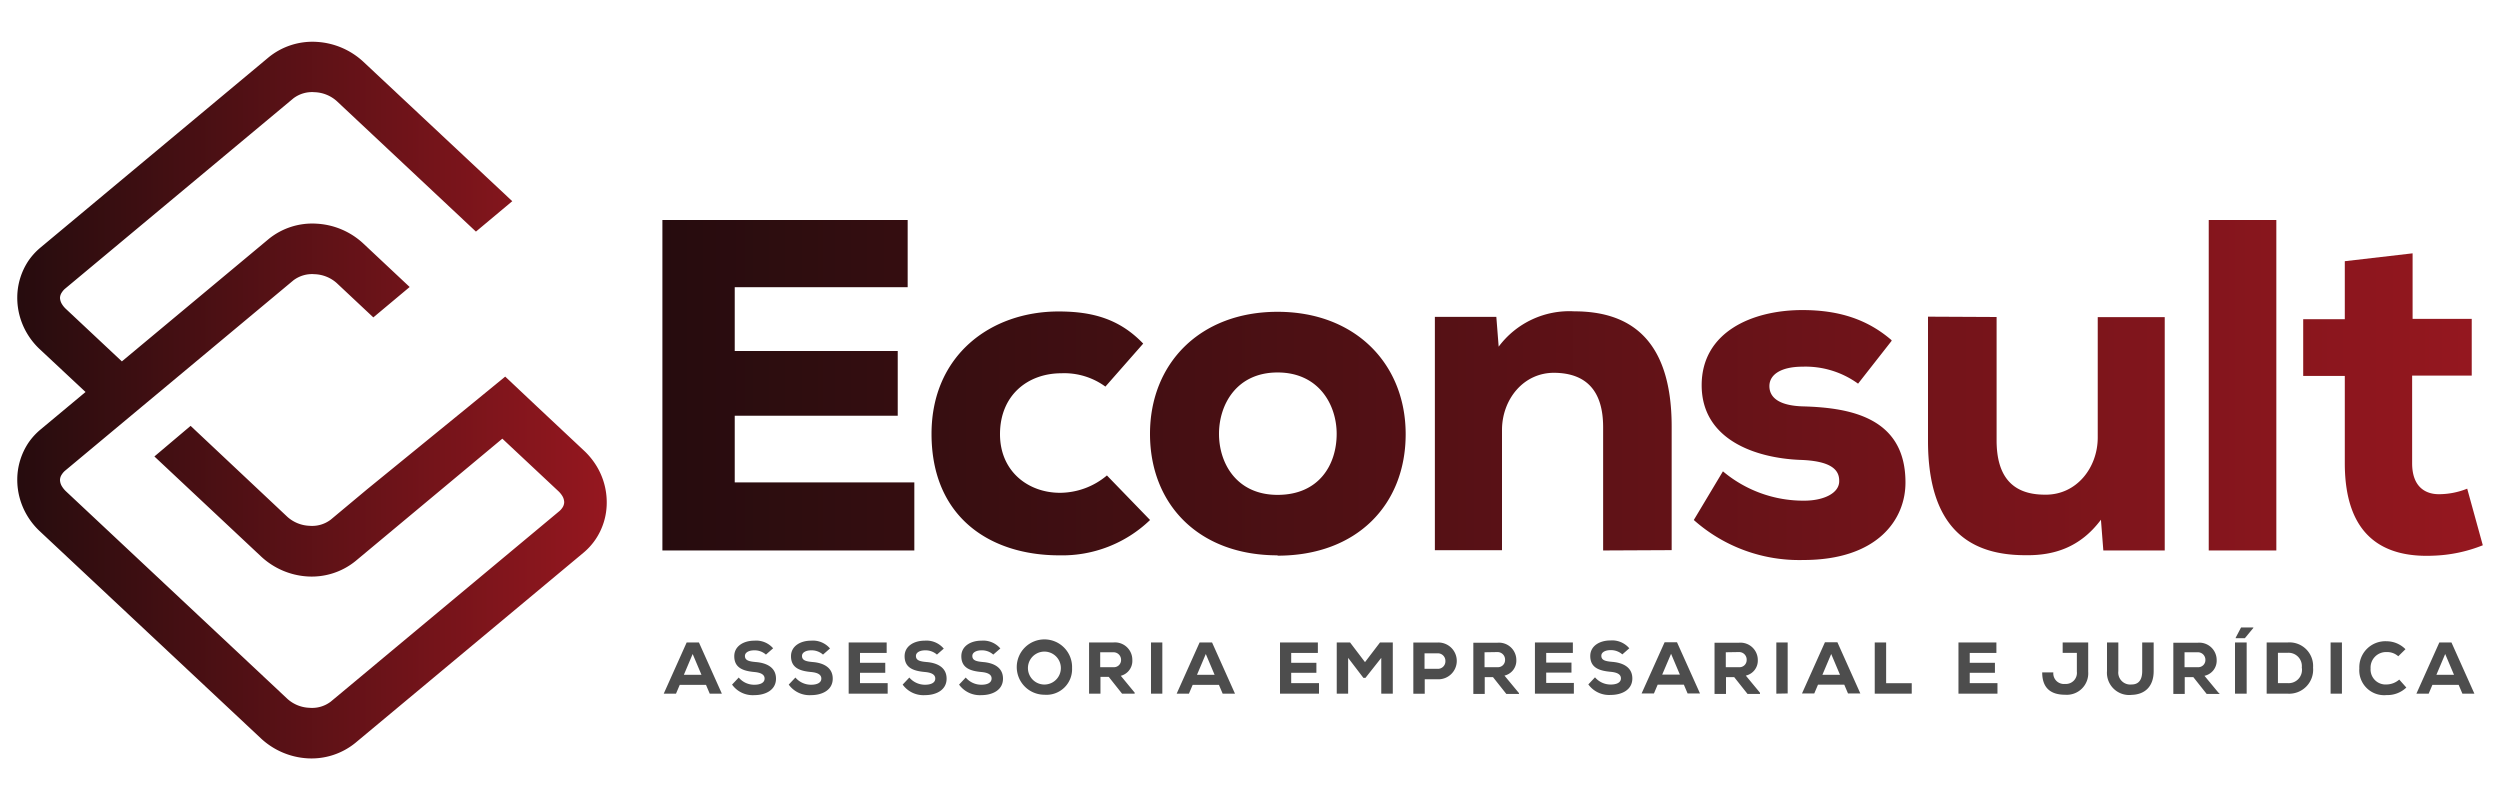<svg id="Camada_1" data-name="Camada 1" xmlns="http://www.w3.org/2000/svg" xmlns:xlink="http://www.w3.org/1999/xlink" viewBox="0 0 375 120"><defs><style>.cls-1,.cls-2,.cls-3{fill-rule:evenodd;}.cls-1{fill:url(#GradientFill_1);}.cls-2{fill:url(#GradientFill_1-2);}.cls-3{fill:#4d4d4d;}</style><linearGradient id="GradientFill_1" x1="99.36" y1="58.43" x2="372.42" y2="58.43" gradientUnits="userSpaceOnUse"><stop offset="0" stop-color="#260c0e"/><stop offset="1" stop-color="#95171f"/></linearGradient><linearGradient id="GradientFill_1-2" x1="2.58" y1="60" x2="91.04" y2="60" xlink:href="#GradientFill_1"/></defs><title>Artboard 1</title><path class="cls-1" d="M137.15,72.36H110.21v-10h24.45V52.65H110.21V43.08h25.94V33H99.36V82.57h37.79V72.36Zm28.91-1.06A11,11,0,0,1,159,73.92c-4.75,0-9-3.19-9-8.79,0-5.81,4.12-9.14,9.22-9.14a10.45,10.45,0,0,1,6.59,2l5.67-6.45c-3.54-3.69-7.58-4.82-12.69-4.82-10.2,0-19.06,6.59-19.06,18.36,0,12.62,8.93,18.22,19.14,18.22A19,19,0,0,0,172.51,78l-6.45-6.66Zm25.58,12c-11.84,0-19.14-7.66-19.14-18.22S180,46.77,191.64,46.77s19.21,7.8,19.21,18.36-7.3,18.22-19.21,18.22Zm0-9.07c6.23,0,8.86-4.54,8.86-9.15,0-4.39-2.7-9.21-8.86-9.21s-8.79,4.82-8.79,9.21,2.62,9.15,8.79,9.15Zm59.11,8.29V64c0-13.61-6.74-17.3-14.61-17.3A13.22,13.22,0,0,0,224.8,52l-.35-4.47h-9.22v35H225.3V64.49c0-4.53,3.19-8.65,7.94-8.57s7.23,2.76,7.23,8.15v18.5Zm33-31.48c-3.69-3.19-8-4.53-13.4-4.53-7.58,0-15.1,3.33-15.1,11.27,0,8.22,8.15,10.92,14.68,11.2,4.74.14,5.95,1.49,5.95,3.12.07,1.84-2.27,3-5.25,3a18.73,18.73,0,0,1-12.19-4.4L254.07,78a23.77,23.77,0,0,0,16.44,6c11.13,0,15.39-6.1,15.31-11.77-.07-9.64-8.36-11.06-15.24-11.27-3.4-.07-5.17-1.14-5.17-3.05,0-1.7,1.7-2.91,5-2.91a13.43,13.43,0,0,1,8.3,2.55l5-6.38Zm5.45-3.54V66.12c0,13.61,6.73,17.16,14.6,17.16,4.25.07,8.22-1.14,11.34-5.32l.36,4.61h9.21v-35H314.66V65.63c0,4.53-3.19,8.65-7.93,8.57-4.9,0-7.24-2.76-7.24-8.15V47.55ZM331.31,33V82.57h10.14V33Zm20.41,6.18v8.7h-6.24v8.51h6.24V69.48c0,10.89,5.74,14.22,13.32,13.87a21.84,21.84,0,0,0,7.38-1.56l-2.34-8.49a11.45,11.45,0,0,1-4.26.83c-1.91,0-4-1-4-4.65V56.34h8.94V47.83h-8.87V38Z"/><path class="cls-2" d="M6.09,37.12,40.28,8.61h0a10.4,10.4,0,0,1,7.19-2.33,11.22,11.22,0,0,1,7.05,3L76.84,30.18l-5.45,4.56L50.52,15.17a5.24,5.24,0,0,0-3.33-1.34,4.62,4.62,0,0,0-3.19.93h0L9.79,43.28a2.36,2.36,0,0,0-.49.55,1.54,1.54,0,0,0-.3.83,1.93,1.93,0,0,0,.32,1v0a3.38,3.38,0,0,0,.61.72l8.35,7.83,22-18.34h0a10.35,10.35,0,0,1,7.19-2.32,11.16,11.16,0,0,1,7.05,3l6.93,6.5L56,47.61l-5.48-5.14a5.24,5.24,0,0,0-3.33-1.34,4.62,4.62,0,0,0-3.19.93h0L23.5,59.15l-1.43,1.19L9.79,70.58a2.36,2.36,0,0,0-.49.55A1.54,1.54,0,0,0,9,72a1.93,1.93,0,0,0,.32,1v0a3.67,3.67,0,0,0,.61.73l33.18,31.1a5.21,5.21,0,0,0,3.32,1.34,4.6,4.6,0,0,0,3.19-.93h0L83.83,76.73h0a2.38,2.38,0,0,0,.51-.55,1.52,1.52,0,0,0,.29-.83,1.91,1.91,0,0,0-.31-1v0a3.71,3.71,0,0,0-.61-.72l-8.36-7.83-22,18.34h0a10.42,10.42,0,0,1-7.19,2.33,11.2,11.2,0,0,1-7-3l-16-15,5.43-4.59L43.11,77.53a5.27,5.27,0,0,0,3.32,1.34,4.6,4.6,0,0,0,3.19-.93h0l5.45-4.55L70.27,61h0l5.51-4.51,5,4.71,6.89,6.46a11,11,0,0,1,1.84,2.29h0a10.46,10.46,0,0,1,1.5,5.5,9.84,9.84,0,0,1-1.68,5.46,9.68,9.68,0,0,1-1.81,2h0l-34.2,28.51h0a10.42,10.42,0,0,1-7.19,2.33,11.2,11.2,0,0,1-7-3L5.93,79.65a10.7,10.7,0,0,1-1.84-2.29h0a10.46,10.46,0,0,1-1.5-5.5,10,10,0,0,1,1.68-5.45,9.79,9.79,0,0,1,1.83-2l6.73-5.61L5.93,52.35a10.7,10.7,0,0,1-1.84-2.29h0a10.46,10.46,0,0,1-1.5-5.5,10,10,0,0,1,1.68-5.45A9.79,9.79,0,0,1,6.09,37.12Z"/><path class="cls-3" d="M106.43,104.05h1.85l-3.44-7.68H103l-3.44,7.68h1.84l.56-1.32h3.94l.56,1.32Zm-1.21-2.83h-2.64l1.32-3.12,1.32,3.12ZM116,97.28a3.37,3.37,0,0,0-2.86-1.18c-1.58,0-3,.81-3,2.33,0,1.81,1.43,2.22,3,2.37,1,.09,1.56.39,1.55,1s-.63.91-1.54.91a3,3,0,0,1-2.34-1.08l-1,1.06a3.81,3.81,0,0,0,3.35,1.58c1.66,0,3.24-.76,3.24-2.47s-1.44-2.36-3-2.49c-1-.09-1.66-.22-1.66-.92,0-.53.62-.84,1.37-.84a2.55,2.55,0,0,1,1.78.64l1.07-.94Zm8.51,0a3.38,3.38,0,0,0-2.86-1.18c-1.58,0-3,.81-3,2.33,0,1.81,1.43,2.22,3,2.37,1,.09,1.56.39,1.55,1s-.63.91-1.54.91a3.08,3.08,0,0,1-2.35-1.08l-1,1.06a3.84,3.84,0,0,0,3.36,1.58c1.66,0,3.24-.76,3.24-2.47s-1.44-2.36-2.95-2.49c-1-.09-1.66-.22-1.66-.92,0-.53.61-.84,1.37-.84a2.57,2.57,0,0,1,1.78.64l1.07-.94Zm8.74,5.19H129v-1.55h3.79v-1.5H129V97.94h4V96.37h-5.7v7.68h5.85v-1.58Zm8.3-5.19a3.38,3.38,0,0,0-2.86-1.18c-1.58,0-3,.81-3,2.33,0,1.81,1.43,2.22,3.05,2.37,1,.09,1.56.39,1.55,1s-.63.91-1.54.91a3.08,3.08,0,0,1-2.35-1.08l-1,1.06a3.84,3.84,0,0,0,3.36,1.58c1.66,0,3.23-.76,3.23-2.47s-1.43-2.36-2.95-2.49c-1-.09-1.65-.22-1.65-.92,0-.53.61-.84,1.37-.84a2.57,2.57,0,0,1,1.78.64l1.07-.94Zm8.51,0a3.38,3.38,0,0,0-2.86-1.18c-1.58,0-3,.81-3,2.33,0,1.81,1.42,2.22,3,2.37,1,.09,1.56.39,1.54,1s-.62.91-1.53.91a3.07,3.07,0,0,1-2.35-1.08l-1,1.06a3.84,3.84,0,0,0,3.36,1.58c1.65,0,3.23-.76,3.23-2.47s-1.43-2.36-2.95-2.49c-1-.09-1.65-.22-1.65-.92,0-.53.61-.84,1.37-.84a2.53,2.53,0,0,1,1.77.64l1.08-.94Zm10.75,2.93a4.15,4.15,0,1,0-4.15,4,3.84,3.84,0,0,0,4.15-4Zm-1.68,0a2.47,2.47,0,1,1-4.94,0,2.47,2.47,0,1,1,4.94,0Zm11.09,3.71-2.1-2.55A2.31,2.31,0,0,0,169.85,99,2.61,2.61,0,0,0,167,96.37h-3.64v7.68h1.71v-2.52h1.24l2,2.52h1.89v-.13ZM167,97.84A1.13,1.13,0,0,1,168.16,99a1.07,1.07,0,0,1-1.13,1.08h-2V97.84Zm7.35,6.21V96.37h-1.7v7.68Zm9.05,0h1.85l-3.44-7.68h-1.87l-3.44,7.68h1.84l.56-1.32h3.94l.56,1.32Zm-1.21-2.83h-2.64l1.32-3.12,1.32,3.12Zm15.66,1.25h-4.17v-1.55h3.78v-1.5h-3.78V97.94h4V96.37H192v7.68h5.85v-1.58Zm9.36,1.58h1.71V96.37H207l-2.25,2.95-2.24-2.95h-2v7.68h1.71V98.68l2.29,3h.31l2.37-3v5.34ZM213.68,98h1.91a1.13,1.13,0,0,1,1.22,1.17,1.12,1.12,0,0,1-1.22,1.15h-1.91V98Zm1.91,3.89a2.76,2.76,0,1,0,0-5.51H212v7.68h1.71v-2.17Zm12.19,2-2.11-2.55A2.3,2.3,0,0,0,227.45,99a2.6,2.6,0,0,0-2.84-2.59H221v7.68h1.71v-2.52h1.24l2,2.52h1.9v-.13Zm-3.17-6.08A1.13,1.13,0,0,1,225.76,99a1.07,1.07,0,0,1-1.13,1.08h-1.95V97.84Zm11.49,4.63h-4.17v-1.55h3.79v-1.5h-3.79V97.94h4V96.37h-5.69v7.68h5.84v-1.58Zm8.3-5.19a3.38,3.38,0,0,0-2.86-1.18c-1.58,0-3,.81-3,2.33,0,1.81,1.43,2.22,3.05,2.37,1,.09,1.56.39,1.55,1s-.63.91-1.54.91a3.08,3.08,0,0,1-2.35-1.08l-1,1.06a3.84,3.84,0,0,0,3.36,1.58c1.66,0,3.24-.76,3.24-2.47s-1.44-2.36-3-2.49c-1-.09-1.65-.22-1.65-.92,0-.53.61-.84,1.37-.84a2.57,2.57,0,0,1,1.78.64l1.07-.94Zm8.78,6.77H255l-3.45-7.68h-1.86l-3.45,7.68h1.85l.56-1.32h3.93l.56,1.32Zm-1.2-2.83h-2.65l1.33-3.12,1.32,3.12Zm12,2.7-2.11-2.55A2.3,2.3,0,0,0,263.67,99a2.6,2.6,0,0,0-2.84-2.59h-3.65v7.68h1.72v-2.52h1.23l2,2.52H264v-.13Zm-3.17-6.08A1.13,1.13,0,0,1,262,99a1.07,1.07,0,0,1-1.13,1.08h-2V97.84Zm7.34,6.21V96.37h-1.7v7.68Zm9.05,0h1.85l-3.44-7.68h-1.87l-3.44,7.68h1.84l.56-1.32h3.94l.56,1.32ZM276,101.22h-2.64l1.32-3.12,1.32,3.12Zm5.21-4.85v7.68h5.55v-1.57h-3.84V96.37Zm18.42,6.1h-4.17v-1.55h3.78v-1.5h-3.78V97.94h4V96.37h-5.69v7.68h5.85v-1.58Zm6.7-1.61c0,2.33,1.27,3.35,3.42,3.35a3.22,3.22,0,0,0,3.48-3.45V96.37H309.4v1.56h2.13v2.82a1.66,1.66,0,0,1-1.79,1.84,1.59,1.59,0,0,1-1.74-1.73Zm15-4.49v4.3c0,1.15-.42,2-1.58,2a1.8,1.8,0,0,1-2-2v-4.3h-1.7v4.3a3.33,3.33,0,0,0,3.71,3.56c2-.06,3.29-1.28,3.29-3.56v-4.3Zm11.45,7.55-2.11-2.55A2.31,2.31,0,0,0,332.5,99a2.6,2.6,0,0,0-2.84-2.59H326v7.68h1.71v-2.52H329l2,2.52h1.9v-.13Zm-3.17-6.08A1.13,1.13,0,0,1,330.81,99a1.07,1.07,0,0,1-1.13,1.08h-2V97.84Zm5.64,6.21V96.37H337v7.68ZM338,94.12h-1.84l-.81,1.54v.07h1.38L338,94.19v-.07Zm2,2.25v7.68h3.14a3.6,3.6,0,0,0,3.82-3.9,3.54,3.54,0,0,0-3.82-3.78Zm1.69,1.55h1.45a2,2,0,0,1,2.13,2.21,2,2,0,0,1-2.13,2.34h-1.45V97.92Zm9.6,6.13V96.37h-1.7v7.68Zm8.6-2.12a2.93,2.93,0,0,1-1.89.74,2.25,2.25,0,0,1-2.41-2.4,2.32,2.32,0,0,1,2.41-2.46,2.5,2.5,0,0,1,1.74.63l1.08-1.06a4,4,0,0,0-2.82-1.19,3.9,3.9,0,0,0-4.1,4.07,3.73,3.73,0,0,0,4.1,4,4.1,4.1,0,0,0,2.95-1.13l-1.06-1.19Zm9.42,2.12h1.85l-3.44-7.68H365.9l-3.44,7.68h1.84l.56-1.32h3.94l.56,1.32Zm-1.21-2.83h-2.64l1.32-3.12Z"/></svg>